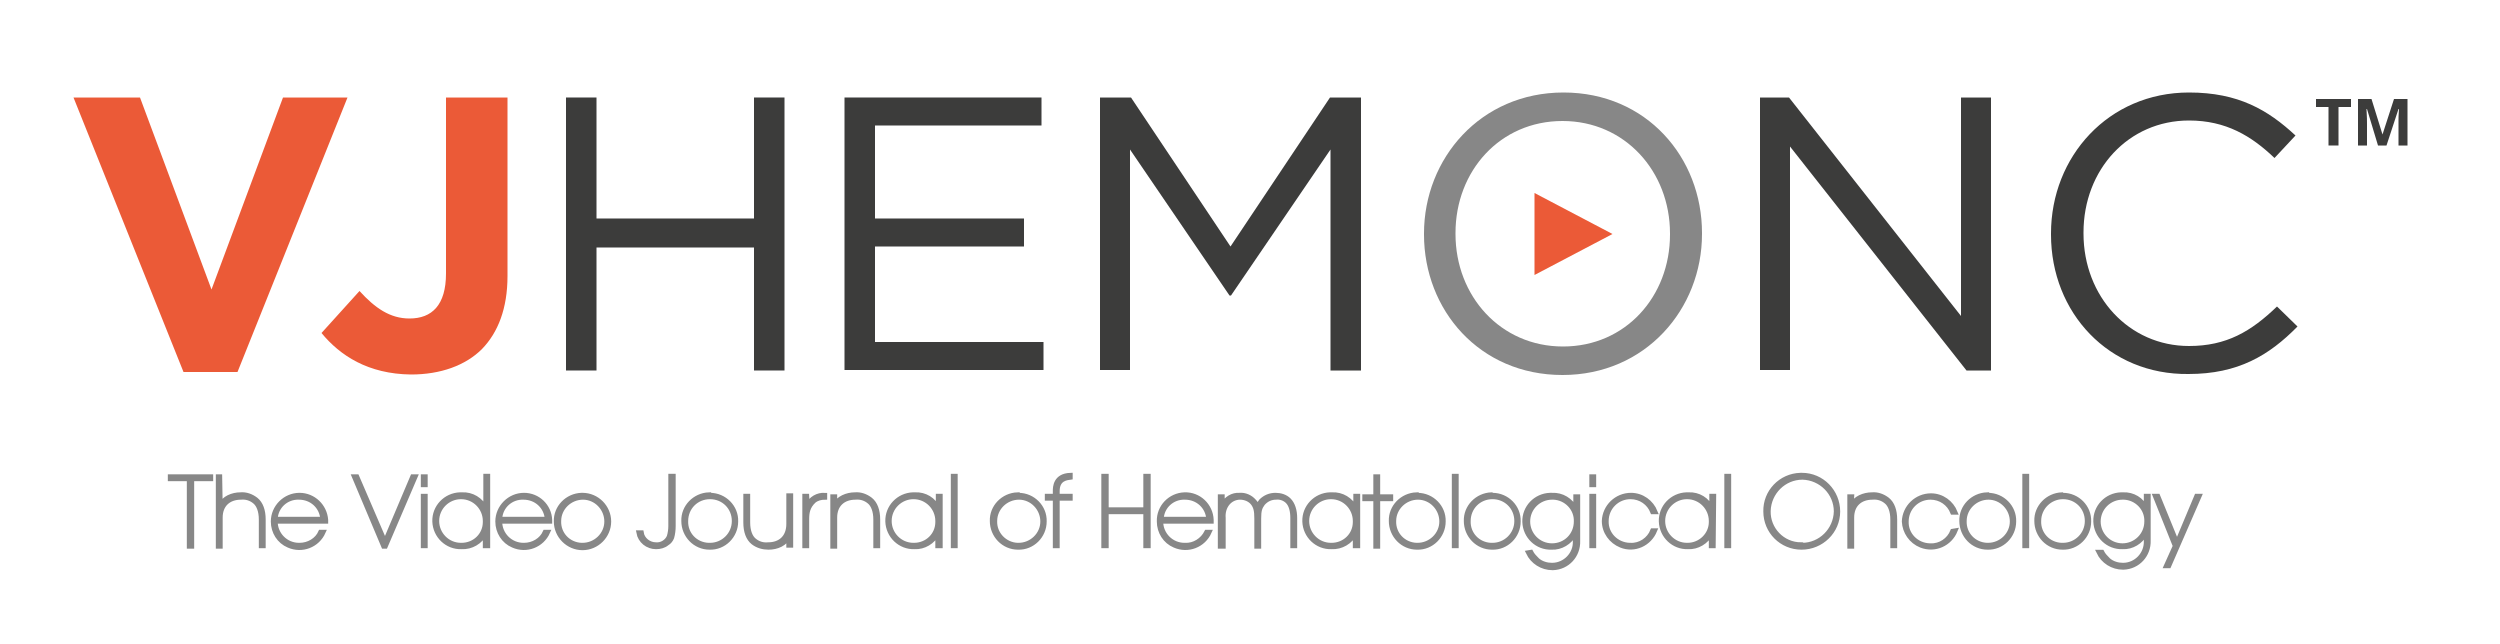 <?xml version="1.0" encoding="utf-8"?>
<!-- Generator: Adobe Illustrator 26.3.1, SVG Export Plug-In . SVG Version: 6.00 Build 0)  -->
<svg version="1.1" id="Layer_1" xmlns="http://www.w3.org/2000/svg" xmlns:xlink="http://www.w3.org/1999/xlink" x="0px" y="0px"
	 viewBox="0 0 500 128.7" style="enable-background:new 0 0 500 128.7;" xml:space="preserve">
<style type="text/css">
	.st0{fill:#EB5A37;}
	.st1{fill:#FFFFFF;}
	.st2{fill:#878787;}
	.st3{fill:#FFFFFF;stroke:#FFFFFF;stroke-width:0.87;stroke-miterlimit:10;}
	.st4{fill:#FFFFFF;stroke:#FFFFFF;stroke-width:0.562;stroke-miterlimit:10;}
	.st5{fill:#009EE2;}
	.st6{fill:#868686;}
	.st7{fill:#981868;}
	.st8{fill:#FFFFFF;stroke:#FFFFFF;stroke-width:0.931;stroke-miterlimit:10;}
	.st9{fill:#3C3C3B;}
	.st10{fill:#0FC80A;}
	.st11{fill:#FF12BB;}
	.st12{fill:#FFFFFF;stroke:#FFFFFF;stroke-width:0.7;stroke-miterlimit:10;}
	.st13{fill:#FD3E20;}
	.st14{fill:#666666;}
	.st15{fill:#878787;stroke:#878787;stroke-width:0.87;stroke-miterlimit:10;}
	.st16{fill:#868686;stroke:#868686;stroke-width:0.562;stroke-miterlimit:10;}
	.st17{fill:#878787;stroke:#878787;stroke-width:0.931;stroke-miterlimit:10;}
	.st18{fill:#666666;stroke:#666666;stroke-width:0.7;stroke-miterlimit:10;}
	.st19{fill:#1A1A1A;}
</style>
<g>
	<path class="st0" d="M14.7,19.5h13.3l14.3,38.4l14.3-38.4h12.9l-22,54.9H36.7L14.7,19.5z"/>
	<path class="st0" d="M64.3,66.6l7.6-8.4c3.1,3.4,6.1,5.5,10,5.5c4.5,0,7.3-2.7,7.3-9V19.5h12.3v35.7c0,6.5-1.9,11.3-5.1,14.6
		c-3.3,3.3-8.3,5.1-14.2,5.1C73.6,74.8,68,71.1,64.3,66.6z"/>
	<path class="st9" d="M113.2,19.5h6.1v24.2h31.5V19.5h6.1v54.6h-6.1V49.5h-31.5v24.6h-6.1L113.2,19.5z"/>
	<path class="st9" d="M168.9,19.5h39.4v5.6H175v18.6h29.8v5.6H175v19.1h33.7v5.6h-39.8V19.5z"/>
	<path class="st9" d="M220,19.5h6.2l19.9,29.8L266,19.5h6.2v54.6h-6.1V29.9l-19.9,29.2h-0.3L226,29.9V74h-6V19.5z"/>
	<path class="st2" d="M284.8,46.9v-0.2c0-15,11.3-28.2,27.9-28.2s27.7,13,27.7,28.1v0.2c0,15-11.3,28.2-27.9,28.2
		C295.9,75,284.8,62,284.8,46.9z M334,46.9v-0.2c0-12.4-9-22.5-21.5-22.5s-21.4,10-21.4,22.4v0.2c0,12.4,9,22.5,21.5,22.5
		S334,59.3,334,46.9z"/>
	<path class="st9" d="M352,19.5h5.8l34.4,43.7V19.5h6v54.6h-4.9L358,29.3V74h-6V19.5z"/>
	<path class="st9" d="M410.2,46.9v-0.2c0-15.4,11.5-28.2,27.6-28.2c9.9,0,15.8,3.5,21.3,8.6l-4.2,4.5c-4.6-4.4-9.7-7.5-17.1-7.5
		c-12.1,0-21.1,9.8-21.1,22.4v0.2c0,12.6,9.1,22.5,21.1,22.5c7.5,0,12.4-2.9,17.6-7.9l4.1,4c-5.7,5.8-11.9,9.5-21.8,9.5
		C421.8,75,410.2,62.6,410.2,46.9z"/>
	<polygon class="st0" points="306.9,55 322.5,46.8 306.9,38.6 	"/>
	<path class="st15" d="M42.2,95.3v0.5h-3.8v13.5h-0.6V95.8H34v-0.5H42.2z"/>
	<path class="st15" d="M44.1,101.1L44.1,101.1c0.6-1.5,2.4-2.2,4-2.2c1.1-0.1,2.2,0.3,3.1,1c1,0.8,1.5,2.2,1.5,4v5.3h-0.5v-5.3
		c0-1.7-0.5-2.9-1.2-3.5c-0.8-0.7-1.8-1-2.8-0.9c-2.5,0-4.1,1.5-4.1,4v5.8h-0.5v-14H44L44.1,101.1z"/>
	<path class="st15" d="M55.1,104.3c0,2.6,2.1,4.7,4.7,4.7c0,0,0.1,0,0.1,0c1.8,0,3.5-1,4.2-2.6h0.6c-1.2,2.7-4.3,3.9-7,2.7
		c-1.9-0.8-3.1-2.7-3.1-4.8l0,0c0-2.9,2.4-5.3,5.3-5.3c2.8,0,5.1,2.2,5.3,5v0.3L55.1,104.3z M64.5,103.8c-0.2-2.5-2.2-4.3-4.7-4.3
		c-2.5-0.1-4.6,1.8-4.7,4.3H64.5z"/>
	<path class="st15" d="M77,108.3l5.5-13h0.6l-6,14h-0.4l-5.9-14h0.6L77,108.3z"/>
	<path class="st15" d="M85.1,97h-0.5v-1.7h0.5V97z M85.1,109.2h-0.5v-10h0.5V109.2z"/>
	<path class="st15" d="M97.5,109.2H97v-2.5l0,0c-0.9,1.7-2.7,2.8-4.7,2.7c-2.9,0.1-5.3-2.2-5.4-5.1s2.2-5.3,5.1-5.4
		c0.1,0,0.3,0,0.4,0c2-0.1,3.8,1,4.7,2.8l0,0v-6.5h0.5V109.2z M97,104.2c0-2.6-2.1-4.8-4.8-4.8c-2.6,0-4.8,2.1-4.8,4.8
		c0,2.6,2.1,4.8,4.8,4.8c0,0,0.1,0,0.1,0c2.6,0,4.7-2,4.7-4.6C97,104.3,97,104.3,97,104.2z"/>
	<path class="st15" d="M100,104.3c0,2.6,2.1,4.7,4.7,4.7c0,0,0.1,0,0.1,0c1.8,0,3.5-1,4.2-2.6h0.6c-1.2,2.7-4.3,3.9-7,2.7
		c-1.9-0.8-3.1-2.7-3.1-4.8l0,0c0-2.9,2.4-5.3,5.3-5.3c2.8,0,5.1,2.2,5.2,5v0.3L100,104.3z M109.4,103.8c-0.2-2.5-2.2-4.3-4.7-4.3
		c-2.5-0.1-4.6,1.8-4.7,4.3H109.4z"/>
	<path class="st15" d="M116.5,99c2.9,0,5.3,2.4,5.3,5.3c0,2.9-2.4,5.3-5.3,5.3c-2.9,0-5.3-2.4-5.3-5.3c-0.1-2.8,2.2-5.2,5.1-5.3
		C116.4,99,116.4,99,116.5,99z M116.5,109c2.6,0,4.8-2.1,4.8-4.7s-2.1-4.8-4.7-4.8c-2.6,0-4.8,2.1-4.8,4.7c0,0,0,0,0,0
		c-0.1,2.6,1.9,4.7,4.5,4.8C116.4,109,116.4,109,116.5,109z"/>
	<path class="st15" d="M134.7,105.2c0,0.8-0.1,1.6-0.3,2.3c-0.2,0.5-0.5,0.9-1,1.2c-0.6,0.5-1.4,0.7-2.2,0.7c-1.7,0-3.2-1.2-3.5-2.9
		h0.6c0.2,1.4,1.5,2.4,2.9,2.4c1.1,0.1,2.2-0.6,2.6-1.6c0.2-0.7,0.3-1.4,0.3-2.1v-10h0.6V105.2z"/>
	<path class="st15" d="M142,99c2.9,0,5.3,2.4,5.2,5.3c0,2.9-2.4,5.3-5.3,5.2c-2.9,0-5.2-2.4-5.2-5.3c-0.1-2.8,2.2-5.2,5.1-5.3
		C141.8,99,141.9,99,142,99z M142,109c2.6,0,4.8-2.1,4.8-4.8s-2.1-4.8-4.8-4.8s-4.8,2.1-4.8,4.8c-0.1,2.6,1.9,4.7,4.5,4.8
		C141.8,109,141.9,109,142,109z"/>
	<path class="st15" d="M157.8,107.2L157.8,107.2c-0.7,1.6-2.4,2.3-4.1,2.3c-1.1,0-2.2-0.3-3.1-1c-1-0.8-1.5-2.2-1.5-4v-5.3h0.5v5.3
		c0,1.7,0.5,2.9,1.2,3.5c0.8,0.7,1.8,1,2.8,0.9c2.5,0,4.1-1.5,4.1-4.1v-5.7h0.5v10h-0.5V107.2z"/>
	<path class="st15" d="M161.5,101L161.5,101c0.7-1.3,2-2.1,3.5-2v0.5c-0.8,0-1.6,0.2-2.2,0.7c-1.2,1.1-1.4,2.3-1.4,3.6v5.4h-0.5v-10
		h0.5L161.5,101z"/>
	<path class="st15" d="M166.9,101.1L166.9,101.1c0.7-1.5,2.5-2.2,4.1-2.2c1.1-0.1,2.2,0.3,3.1,1c1,0.8,1.5,2.2,1.5,4v5.3h-0.5v-5.3
		c0-1.7-0.5-2.9-1.2-3.5c-0.8-0.7-1.8-1-2.8-0.9c-2.5,0-4.1,1.5-4.1,4v5.8h-0.5v-10h0.5V101.1z"/>
	<path class="st15" d="M188,109.2h-0.5v-2.5l0,0c-0.9,1.7-2.7,2.8-4.6,2.7c-2.9,0.1-5.3-2.2-5.4-5.1c-0.1-2.9,2.2-5.3,5.1-5.4
		c0.1,0,0.3,0,0.4,0c2-0.1,3.8,1,4.6,2.8l0,0v-2.5h0.5V109.2z M187.5,104.2c0-2.6-2.1-4.8-4.8-4.8c-2.6,0-4.8,2.1-4.8,4.8
		c0,2.6,2.1,4.8,4.8,4.8c0,0,0.1,0,0.1,0c2.6,0,4.7-2,4.7-4.6C187.5,104.3,187.5,104.3,187.5,104.2z"/>
	<path class="st15" d="M191.1,109.2h-0.5v-14h0.5V109.2z"/>
	<path class="st15" d="M203.7,99c2.9,0,5.3,2.4,5.2,5.3c0,2.9-2.4,5.3-5.3,5.2c-2.9,0-5.2-2.4-5.2-5.3c-0.1-2.8,2.2-5.2,5.1-5.3
		C203.5,99,203.6,99,203.7,99z M203.7,109c2.6,0,4.8-2.1,4.8-4.7c0-2.6-2.1-4.8-4.7-4.8s-4.8,2.1-4.8,4.7c0,0,0,0,0,0
		c-0.1,2.6,2,4.7,4.5,4.8C203.5,109,203.6,109,203.7,109z"/>
	<path class="st15" d="M211,99.7h-1.6v-0.5h1.6v-1c0-0.7,0-3.1,3.1-3.2v0.5c-0.7,0.1-2.6,0.2-2.6,2.7v1h2.6v0.5h-2.6v9.5H211V99.7z"
		/>
	<path class="st15" d="M221.3,101.9h7.8v-6.7h0.6v14h-0.6v-6.8h-7.8v6.8h-0.6v-14h0.6V101.9z"/>
	<path class="st15" d="M232.2,104.3c0,2.6,2.1,4.7,4.7,4.7c0,0,0.1,0,0.1,0c1.8,0.1,3.5-1,4.3-2.6h0.6c-1.2,2.7-4.3,3.9-7,2.7
		c-1.9-0.8-3.1-2.7-3.1-4.8l0,0c-0.1-2.9,2.2-5.3,5.1-5.4s5.3,2.2,5.4,5.1l0,0v0.3L232.2,104.3z M241.7,103.8
		c-0.2-2.5-2.2-4.3-4.7-4.3c-2.5-0.1-4.6,1.8-4.7,4.3H241.7z"/>
	<path class="st15" d="M244.5,101L244.5,101c0.7-1.3,2-2.1,3.4-2c1.1-0.1,2.2,0.4,2.9,1.2c0.3,0.3,0.6,0.7,0.7,1.2h0
		c0.1-0.4,0.4-0.8,0.7-1.2c0.8-0.8,1.8-1.2,2.9-1.2c1,0,2,0.3,2.7,1c0.8,0.8,1.2,2.1,1.2,3.6v5.6h-0.5v-5.6c0-1.4-0.3-2.6-1-3.3
		c-0.6-0.6-1.5-0.9-2.3-0.8c-1,0-1.9,0.4-2.6,1.2c-0.6,0.8-0.8,1.4-0.8,3v5.6h-0.5v-5.6c0-1.6-0.2-2.3-0.7-3
		c-0.6-0.8-1.6-1.2-2.6-1.2c-0.9,0-1.8,0.4-2.4,1.1c-0.7,0.8-1,1.9-0.9,3v5.7H244v-10h0.5L244.5,101z"/>
	<path class="st15" d="M271.5,109.2h-0.5v-2.5l0,0c-0.9,1.7-2.7,2.8-4.7,2.7c-2.9,0.1-5.3-2.2-5.4-5.1s2.2-5.3,5.1-5.4
		c0.1,0,0.3,0,0.4,0c2-0.1,3.8,1,4.7,2.8l0,0v-2.5h0.5V109.2z M271,104.2c0-2.6-2.1-4.8-4.8-4.8c-2.6,0-4.8,2.1-4.8,4.8
		c0,2.6,2.1,4.8,4.8,4.8c0,0,0.1,0,0.1,0c2.6,0,4.7-2,4.7-4.6C271,104.3,271,104.3,271,104.2z"/>
	<path class="st15" d="M275.1,95.3h0.5v4h2.6v0.5h-2.6v9.5h-0.5v-9.5h-2.2v-0.5h2.2V95.3z"/>
	<path class="st15" d="M283.5,99c2.9,0,5.3,2.4,5.2,5.3c0,2.9-2.4,5.3-5.3,5.2c-2.9,0-5.2-2.4-5.2-5.3c-0.1-2.8,2.2-5.2,5.1-5.3
		C283.3,99,283.4,99,283.5,99z M283.5,109c2.6,0,4.8-2.1,4.8-4.7c0-2.6-2.1-4.8-4.7-4.8c-2.6,0-4.8,2.1-4.8,4.7c0,0,0,0,0,0
		c-0.1,2.6,1.9,4.7,4.5,4.8C283.3,109,283.4,109,283.5,109z"/>
	<path class="st15" d="M291.3,109.2h-0.5v-14h0.5V109.2z"/>
	<path class="st15" d="M298.5,99c2.9,0,5.3,2.4,5.2,5.3c0,2.9-2.4,5.3-5.3,5.2c-2.9,0-5.2-2.4-5.2-5.3c-0.1-2.8,2.2-5.2,5.1-5.3
		C298.4,99,298.4,99,298.5,99z M298.5,109c2.6,0,4.8-2.1,4.8-4.8s-2.1-4.8-4.8-4.8s-4.8,2.1-4.8,4.8c-0.1,2.6,1.9,4.7,4.5,4.8
		C298.3,109,298.4,109,298.5,109z"/>
	<path class="st15" d="M306.2,110.4c0.3,0.6,0.8,1.1,1.3,1.6c0.8,0.7,1.9,1,2.9,1c2.6,0,4.7-2.2,4.6-4.7c0,0,0,0,0,0v-1.5h-0.1
		c-0.9,1.7-2.7,2.8-4.6,2.7c-2.9,0.1-5.3-2.2-5.4-5.1c-0.1-2.9,2.2-5.3,5.1-5.4c0.1,0,0.3,0,0.4,0c2-0.1,3.8,1,4.7,2.8h0v-2.5h0.5
		v8.9c0.1,2.9-2.1,5.3-5,5.4c0,0-0.1,0-0.1,0c-2.1,0-4-1.2-4.9-3.1L306.2,110.4z M310.4,99.5c-2.6,0-4.8,2.1-4.8,4.8
		c0,2.6,2.1,4.8,4.8,4.8s4.8-2.1,4.8-4.8c0.1-2.6-2-4.7-4.5-4.8C310.6,99.5,310.5,99.5,310.4,99.5L310.4,99.5z"/>
	<path class="st15" d="M318.8,97h-0.5v-1.7h0.5V97z M318.8,109.2h-0.5v-10h0.5V109.2z"/>
	<path class="st15" d="M331,106.1c-1.1,2.7-4.1,4.1-6.8,3c-2-0.8-3.4-2.7-3.4-4.9l0,0c0.1-2.9,2.5-5.2,5.4-5.2
		c2.2,0,4.1,1.4,4.9,3.4h-0.6c-0.7-1.8-2.4-3-4.4-3c-1.3,0-2.5,0.5-3.4,1.4c-0.9,0.9-1.4,2.1-1.4,3.4c-0.1,2.6,2,4.7,4.6,4.8
		c0.1,0,0.1,0,0.2,0c1.9,0.1,3.7-1.1,4.4-2.9L331,106.1z"/>
	<path class="st15" d="M342.7,109.2h-0.5v-2.5h0c-0.9,1.7-2.7,2.8-4.6,2.7c-2.9,0.1-5.3-2.2-5.4-5.1s2.2-5.3,5.1-5.4
		c0.1,0,0.3,0,0.4,0c2-0.1,3.8,1,4.6,2.8h0v-2.5h0.5L342.7,109.2z M342.2,104.2c0-2.6-2.1-4.8-4.8-4.8c-2.6,0-4.8,2.1-4.8,4.8
		c0,2.6,2.1,4.8,4.8,4.8c0,0,0.1,0,0.1,0c2.6,0,4.7-2.1,4.7-4.6C342.2,104.3,342.2,104.3,342.2,104.2L342.2,104.2z"/>
	<path class="st15" d="M345.8,109.2h-0.5v-14h0.5V109.2z"/>
	<path class="st15" d="M360.4,95c4,0,7.2,3.3,7.2,7.3c0,4-3.3,7.2-7.3,7.2c-4,0-7.2-3.2-7.2-7.2c-0.1-3.9,3-7.2,7-7.3
		C360.2,95,360.3,95,360.4,95z M360.4,109c3.7,0,6.7-3,6.8-6.7c0-3.7-3-6.7-6.7-6.8c-3.7,0-6.7,3-6.8,6.7c0,0,0,0,0,0
		c-0.1,3.6,2.8,6.7,6.5,6.7C360.2,109,360.3,109,360.4,109z"/>
	<path class="st15" d="M370.3,101.1L370.3,101.1c0.7-1.5,2.5-2.2,4.1-2.2c1.1-0.1,2.2,0.3,3.1,1c1,0.8,1.5,2.2,1.5,4v5.3h-0.5v-5.3
		c0-1.7-0.5-2.9-1.2-3.5c-0.8-0.7-1.8-1-2.8-0.9c-2.5,0-4.1,1.5-4.1,4v5.8h-0.5v-10h0.5L370.3,101.1z"/>
	<path class="st15" d="M391.1,106.1c-1.1,2.7-4.1,4.1-6.9,3c-2-0.8-3.3-2.7-3.4-4.8l0,0c0.1-2.9,2.5-5.2,5.4-5.2
		c2.2,0,4.1,1.4,4.9,3.4h-0.6c-0.7-1.8-2.4-3-4.4-3c-1.3,0-2.5,0.5-3.4,1.4c-0.9,0.9-1.4,2.1-1.4,3.4c-0.1,2.6,2,4.7,4.6,4.8
		c0.1,0,0.1,0,0.2,0c1.9,0.1,3.7-1.1,4.4-2.9L391.1,106.1z"/>
	<path class="st15" d="M397.6,99c2.9,0,5.3,2.4,5.2,5.3c0,2.9-2.4,5.3-5.3,5.2c-2.9,0-5.2-2.4-5.2-5.3c-0.1-2.8,2.2-5.2,5.1-5.3
		C397.4,99,397.5,99,397.6,99z M397.6,109c2.6,0,4.8-2.1,4.8-4.7c0-2.6-2.1-4.8-4.7-4.8s-4.8,2.1-4.8,4.7c0,0,0,0,0,0
		c-0.1,2.6,1.9,4.7,4.5,4.8C397.4,109,397.5,109,397.6,109z"/>
	<path class="st15" d="M405.4,109.2h-0.5v-14h0.5V109.2z"/>
	<path class="st15" d="M412.6,99c2.9,0,5.3,2.4,5.2,5.3c0,2.9-2.4,5.3-5.3,5.2c-2.9,0-5.2-2.4-5.2-5.3c-0.1-2.8,2.2-5.2,5.1-5.3
		C412.5,99,412.5,99,412.6,99z M412.6,109c2.6,0,4.8-2.1,4.8-4.8s-2.1-4.8-4.8-4.8c-2.6,0-4.8,2.1-4.8,4.8c-0.1,2.6,1.9,4.7,4.5,4.8
		C412.4,109,412.5,109,412.6,109z"/>
	<path class="st15" d="M420.4,110.4c0.3,0.6,0.8,1.1,1.3,1.6c0.8,0.7,1.9,1,2.9,1c2.6,0,4.7-2.2,4.6-4.8c0,0,0,0,0,0v-1.5h-0.1
		c-0.9,1.7-2.7,2.8-4.6,2.7c-2.9,0.1-5.3-2.2-5.4-5.1s2.2-5.3,5.1-5.4c0.1,0,0.3,0,0.4,0c2-0.1,3.8,1,4.6,2.8h0v-2.5h0.5v8.9
		c0.1,2.9-2.1,5.3-5,5.4c0,0-0.1,0-0.1,0c-2.1,0-4-1.2-4.9-3.1L420.4,110.4z M424.5,99.5c-2.6,0-4.8,2.1-4.8,4.8
		c0,2.6,2.1,4.8,4.8,4.8c2.6,0,4.8-2.1,4.8-4.8c0.1-2.6-2-4.7-4.5-4.8C424.7,99.5,424.6,99.5,424.5,99.5z"/>
	<path class="st15" d="M435.4,108.5l3.9-9.3h0.6l-6.1,14h-0.6l1.8-4l-4-10h0.6L435.4,108.5z"/>
</g>
<g>
	<path class="st9" d="M467.7,29.1h-2v-7.7h-2.5v-1.6h7v1.6h-2.5V29.1z"/>
	<path class="st9" d="M475.6,29.1l-2.2-7.3h-0.1c0.1,1.5,0.1,2.5,0.1,3v4.3h-1.8v-9.3h2.7l2.2,7.1h0l2.3-7.1h2.7v9.3h-1.8v-4.4
		c0-0.2,0-0.4,0-0.7c0-0.3,0-1,0.1-2.2h-0.1l-2.4,7.3H475.6z"/>
</g>
</svg>
